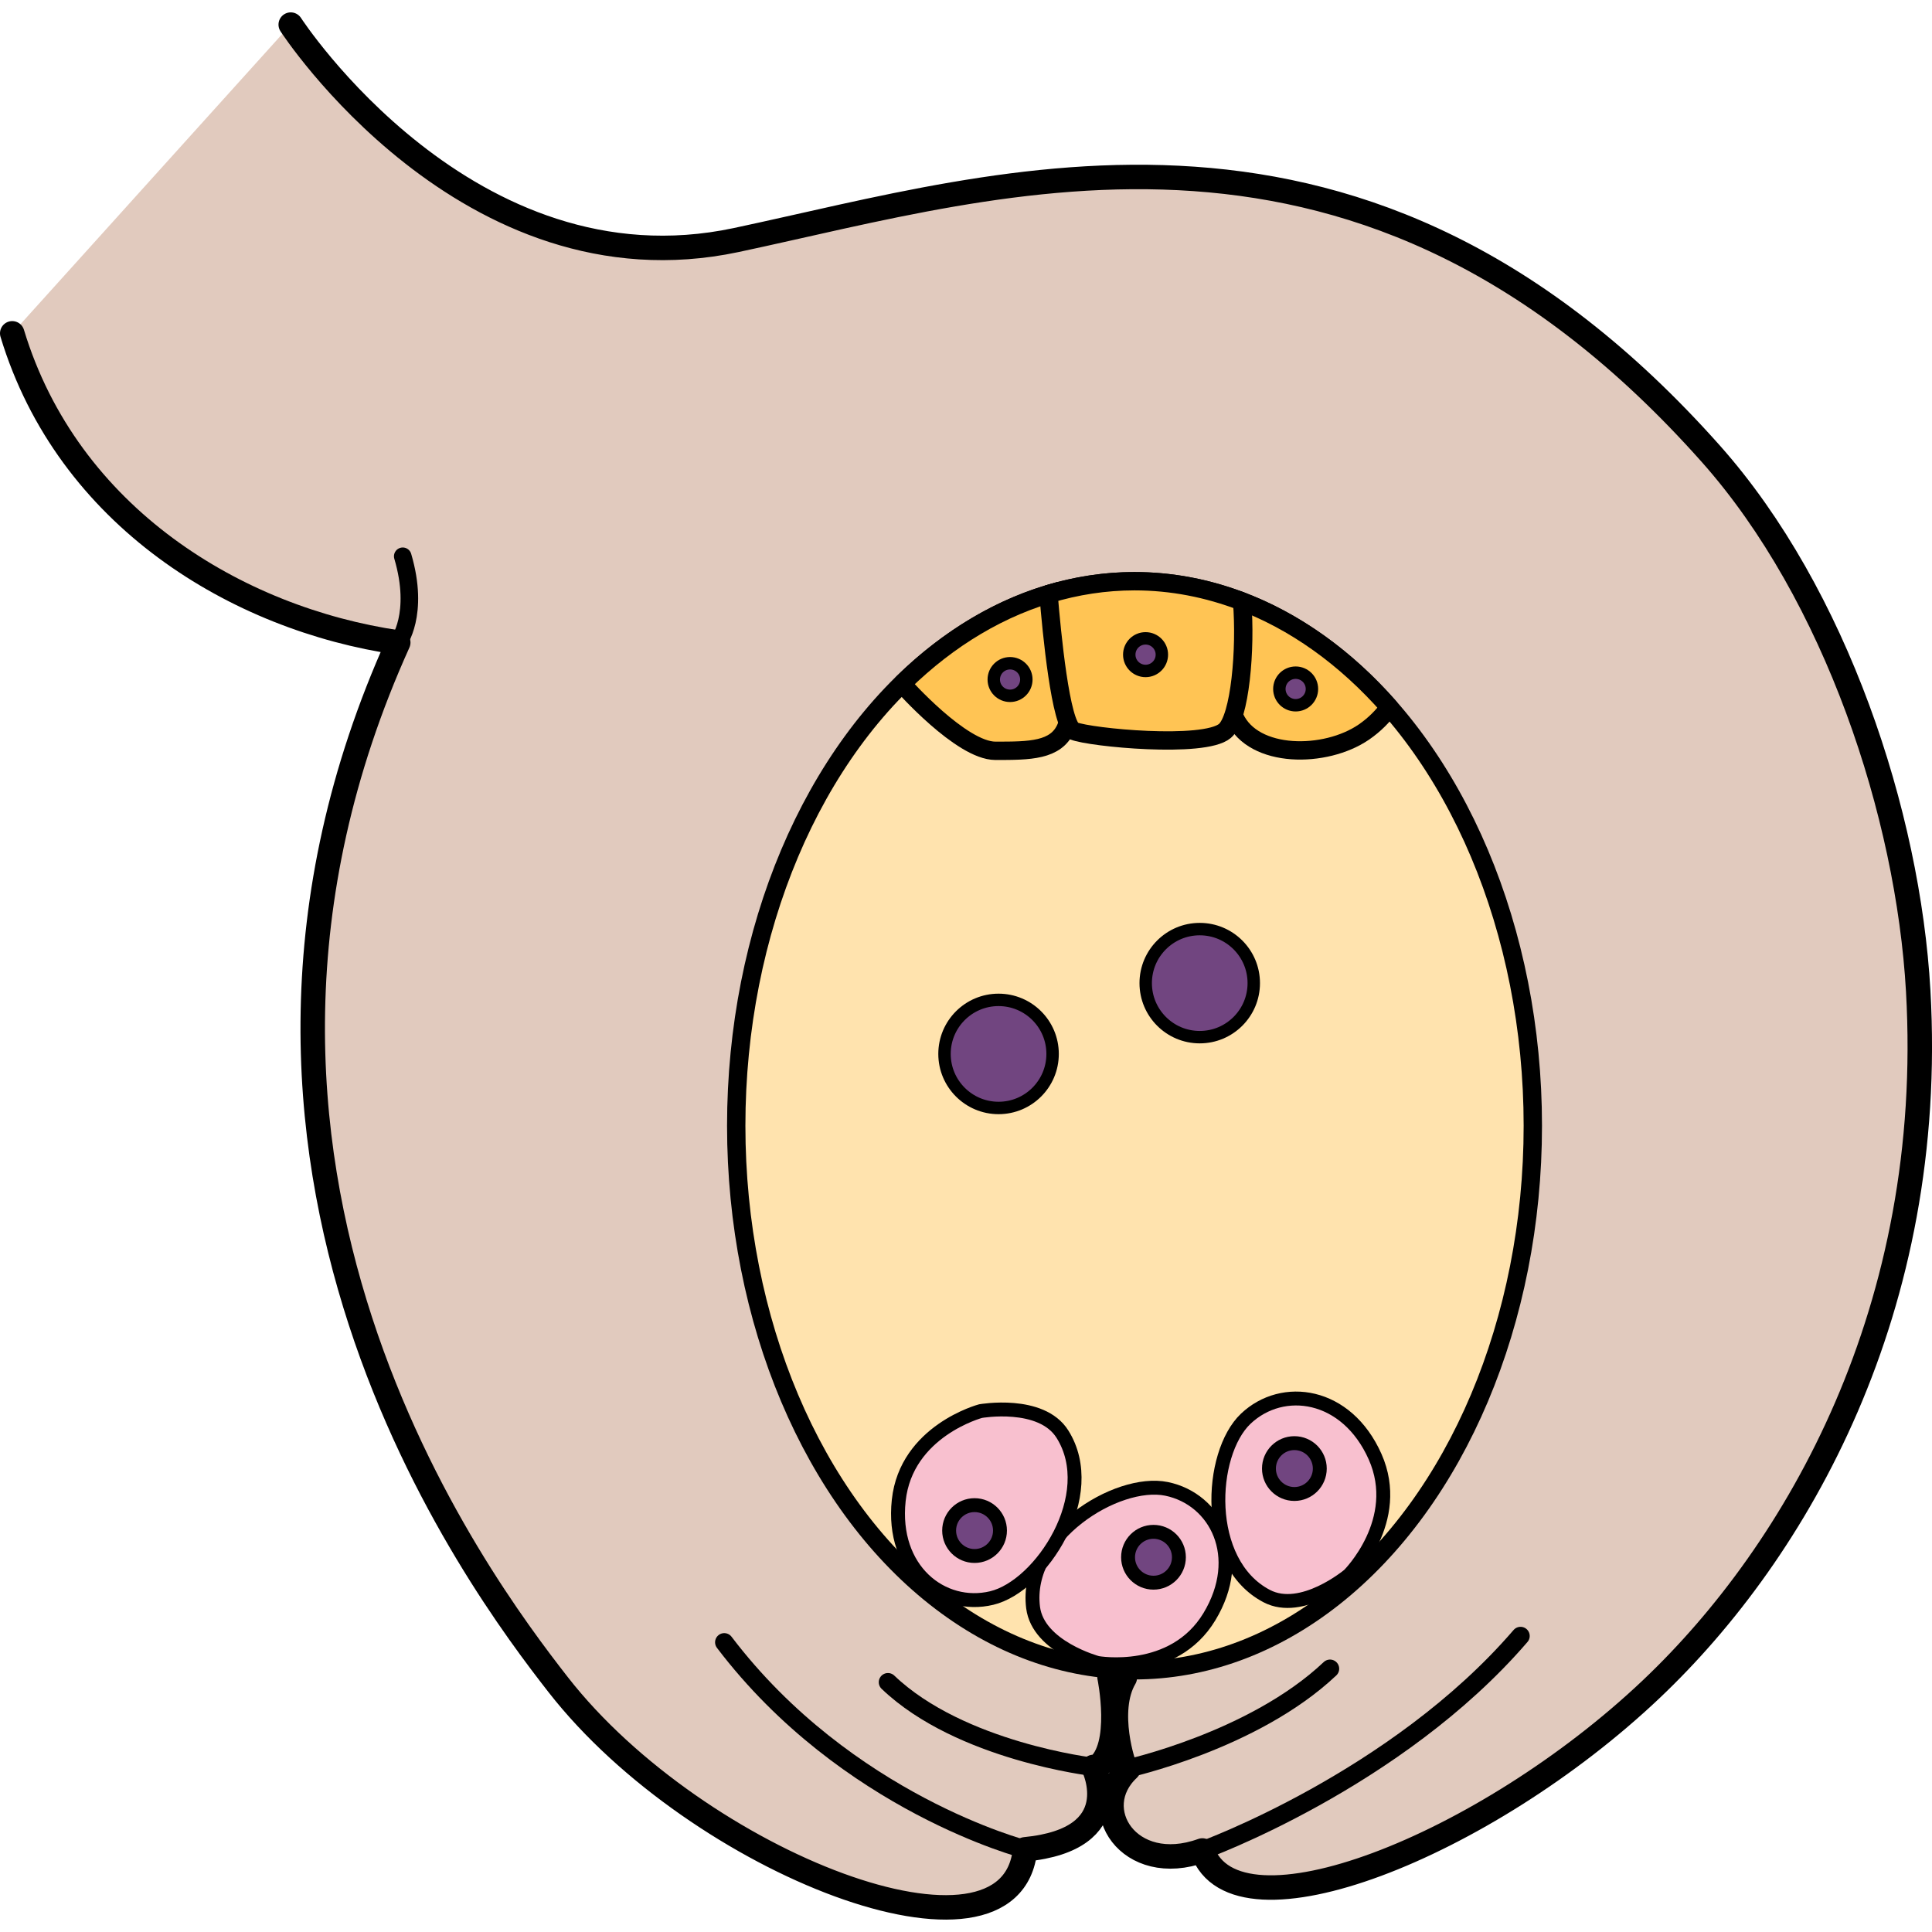 <?xml version="1.0" encoding="utf-8"?>
<!-- Created by: Science Figures, www.sciencefigures.org, Generator: Science Figures Editor -->
<!DOCTYPE svg PUBLIC "-//W3C//DTD SVG 1.1//EN" "http://www.w3.org/Graphics/SVG/1.1/DTD/svg11.dtd">
<svg version="1.1" id="Layer_1" xmlns="http://www.w3.org/2000/svg" xmlns:xlink="http://www.w3.org/1999/xlink" 
	 width="800px" height="800px" viewBox="0 0 151.214 149.277" enable-background="new 0 0 151.214 149.277"
	 xml:space="preserve">
<g>
	<path fill="#E1CABE" d="M150.133,76.589c-0.785-13.831-6.455-31.04-16.232-42.04C106.702,3.952,78.67,13.348,57.623,17.819
		C36.577,22.291,22.755,0.957,22.755,0.957L0.957,25.12c4.352,14.373,17.586,22.359,30.214,24.2
		c-18.416,40.776,6.341,73.649,12.523,81.575c10.892,13.964,35.509,23.509,36.536,12.88c8.155-0.79,5.351-6.45,5.351-6.45
		s0.123,0.01,0.289,0.022c2.105-1.559,0.97-7.059,0.97-7.059s0,0,1.196,0.061c-1.529,2.593-0.086,6.956,0.084,7.134
		c0.127,0.001,0.223,0,0.216-0.014c-3.372,3.114,0.01,8.478,5.771,6.396c2.614,7.407,22.125-0.293,35.141-12.632
		C140.703,120.372,151.543,101.443,150.133,76.589z"/>
	
		<path fill="none" stroke="#000000" stroke-width="1.915" stroke-linecap="round" stroke-linejoin="round" stroke-miterlimit="10" d="
		M0.957,25.12c4.352,14.373,17.586,22.359,30.214,24.2c-18.416,40.776,6.341,73.649,12.523,81.575
		c10.892,13.964,35.509,23.509,36.536,12.88c8.155-0.79,5.351-6.45,5.351-6.45s0.123,0.01,0.289,0.022
		c2.105-1.559,0.97-7.059,0.97-7.059s0,0,1.196,0.061c-1.529,2.593-0.086,6.956,0.084,7.134c0.127,0.001,0.223,0,0.216-0.014
		c-3.372,3.114,0.01,8.478,5.771,6.396c2.614,7.407,22.125-0.293,35.141-12.632c11.457-10.862,22.297-29.791,20.887-54.646
		c-0.785-13.831-6.455-31.04-16.232-42.04C106.702,3.952,78.67,13.348,57.623,17.819C36.577,22.291,22.755,0.957,22.755,0.957"/>
	
		<path fill="none" stroke="#000000" stroke-width="1.436" stroke-linecap="round" stroke-linejoin="round" stroke-miterlimit="10" d="
		M80.229,143.775c0,0-13.974-3.605-23.543-16.204"/>
	
		<path fill="none" stroke="#000000" stroke-width="1.436" stroke-linecap="round" stroke-linejoin="round" stroke-miterlimit="10" d="
		M94.105,143.866c0,0,15.174-5.483,24.905-16.789"/>
	
		<ellipse fill="#FFE3AE" stroke="#000000" stroke-width="1.436" stroke-linecap="round" stroke-linejoin="round" stroke-miterlimit="10" cx="88.797" cy="87.141" rx="31.174" ry="42.619"/>
	
		<path fill="#FFC454" stroke="#000000" stroke-width="1.436" stroke-linecap="round" stroke-linejoin="round" stroke-miterlimit="10" d="
		M108.74,54.39c-3.404-3.879-7.422-6.778-11.826-8.397c-0.428,1.729-1.463,6.614-0.269,9.215c1.468,3.193,7.08,3.192,10.103,1.121
		C107.606,55.739,108.251,55.061,108.74,54.39z"/>
	
		<path fill="none" stroke="#000000" stroke-width="1.375" stroke-linecap="round" stroke-linejoin="round" stroke-miterlimit="10" d="
		M31.171,49.32c0,0,1.694-2.198,0.351-6.75"/>
	
		<circle fill="#714580" stroke="#000000" stroke-width="0.972" stroke-linecap="round" stroke-linejoin="round" stroke-miterlimit="10" cx="93.901" cy="75.979" r="4.229"/>
	
		<circle fill="#714580" stroke="#000000" stroke-width="0.972" stroke-linecap="round" stroke-linejoin="round" stroke-miterlimit="10" cx="78.155" cy="81.52" r="4.23"/>
	
		<path fill="none" stroke="#000000" stroke-width="1.436" stroke-linecap="round" stroke-linejoin="round" stroke-miterlimit="10" d="
		M88.119,137.483c0,0,9.983-2.171,15.979-7.843"/>
	
		<path fill="none" stroke="#000000" stroke-width="1.436" stroke-linecap="round" stroke-linejoin="round" stroke-miterlimit="10" d="
		M85.58,137.325c0,0-10.409-1.202-16.082-6.631"/>
	
		<path fill="#FFC454" stroke="#000000" stroke-width="1.436" stroke-linecap="round" stroke-linejoin="round" stroke-miterlimit="10" d="
		M70.657,52.616c0,0,4.576,5.18,7.253,5.18c2.676,0,4.749,0,5.525-1.813c0.711-1.661-0.387-9.396-0.574-10.68
		c-4.477,1.182-8.609,3.671-12.182,7.167L70.657,52.616z"/>
	
		<path fill="#FFC454" stroke="#000000" stroke-width="1.436" stroke-linecap="round" stroke-linejoin="round" stroke-miterlimit="10" d="
		M82.066,45.531c0.246,3.004,0.945,10.301,1.974,10.711c1.295,0.518,10.188,1.381,11.829,0c1.194-1.005,1.652-6.445,1.348-10.133
		c-2.679-1.026-5.5-1.587-8.42-1.587C86.484,44.522,84.235,44.877,82.066,45.531z"/>
	
		<path fill="#F8C0CF" stroke="#000000" stroke-width="1.088" stroke-linecap="round" stroke-linejoin="round" stroke-miterlimit="10" d="
		M85.902,129.188c0,0,5.928,1.063,8.759-3.627c2.831-4.689,0.53-9.202-3.362-9.999c-3.894-0.796-11.148,3.716-10.441,9.29
		C81.25,127.944,85.902,129.188,85.902,129.188z"/>
	
		<circle fill="#714580" stroke="#000000" stroke-width="1.088" stroke-linecap="round" stroke-linejoin="round" stroke-miterlimit="10" cx="90.281" cy="120.915" r="1.99"/>
	
		<path fill="#F8C0CF" stroke="#000000" stroke-width="1.088" stroke-linecap="round" stroke-linejoin="round" stroke-miterlimit="10" d="
		M105.582,122.301c0,0,4.266-4.251,2.043-9.259c-2.225-5.006-7.24-5.703-10.123-2.969c-2.882,2.736-3.336,11.269,1.637,13.879
		C101.898,125.402,105.582,122.301,105.582,122.301z"/>
	
		<circle fill="#714580" stroke="#000000" stroke-width="1.088" stroke-linecap="round" stroke-linejoin="round" stroke-miterlimit="10" cx="101.308" cy="113.973" r="1.99"/>
	
		<path fill="#F8C0CF" stroke="#000000" stroke-width="1.088" stroke-linecap="round" stroke-linejoin="round" stroke-miterlimit="10" d="
		M76.748,109.476c0,0-5.821,1.544-6.406,6.991c-0.583,5.446,3.41,8.563,7.275,7.64c3.864-0.925,8.531-8.082,5.535-12.832
		C81.489,108.638,76.748,109.476,76.748,109.476z"/>
	
		<circle fill="#714580" stroke="#000000" stroke-width="1.088" stroke-linecap="round" stroke-linejoin="round" stroke-miterlimit="10" cx="76.277" cy="118.826" r="1.99"/>
	
		<circle fill="#714580" stroke="#000000" stroke-width="0.972" stroke-linecap="round" stroke-linejoin="round" stroke-miterlimit="10" cx="101.408" cy="52.955" r="1.275"/>
	
		<circle fill="#714580" stroke="#000000" stroke-width="0.972" stroke-linecap="round" stroke-linejoin="round" stroke-miterlimit="10" cx="89.661" cy="50.27" r="1.276"/>
	
		<circle fill="#714580" stroke="#000000" stroke-width="0.972" stroke-linecap="round" stroke-linejoin="round" stroke-miterlimit="10" cx="79.055" cy="52.217" r="1.275"/>
</g>
</svg>